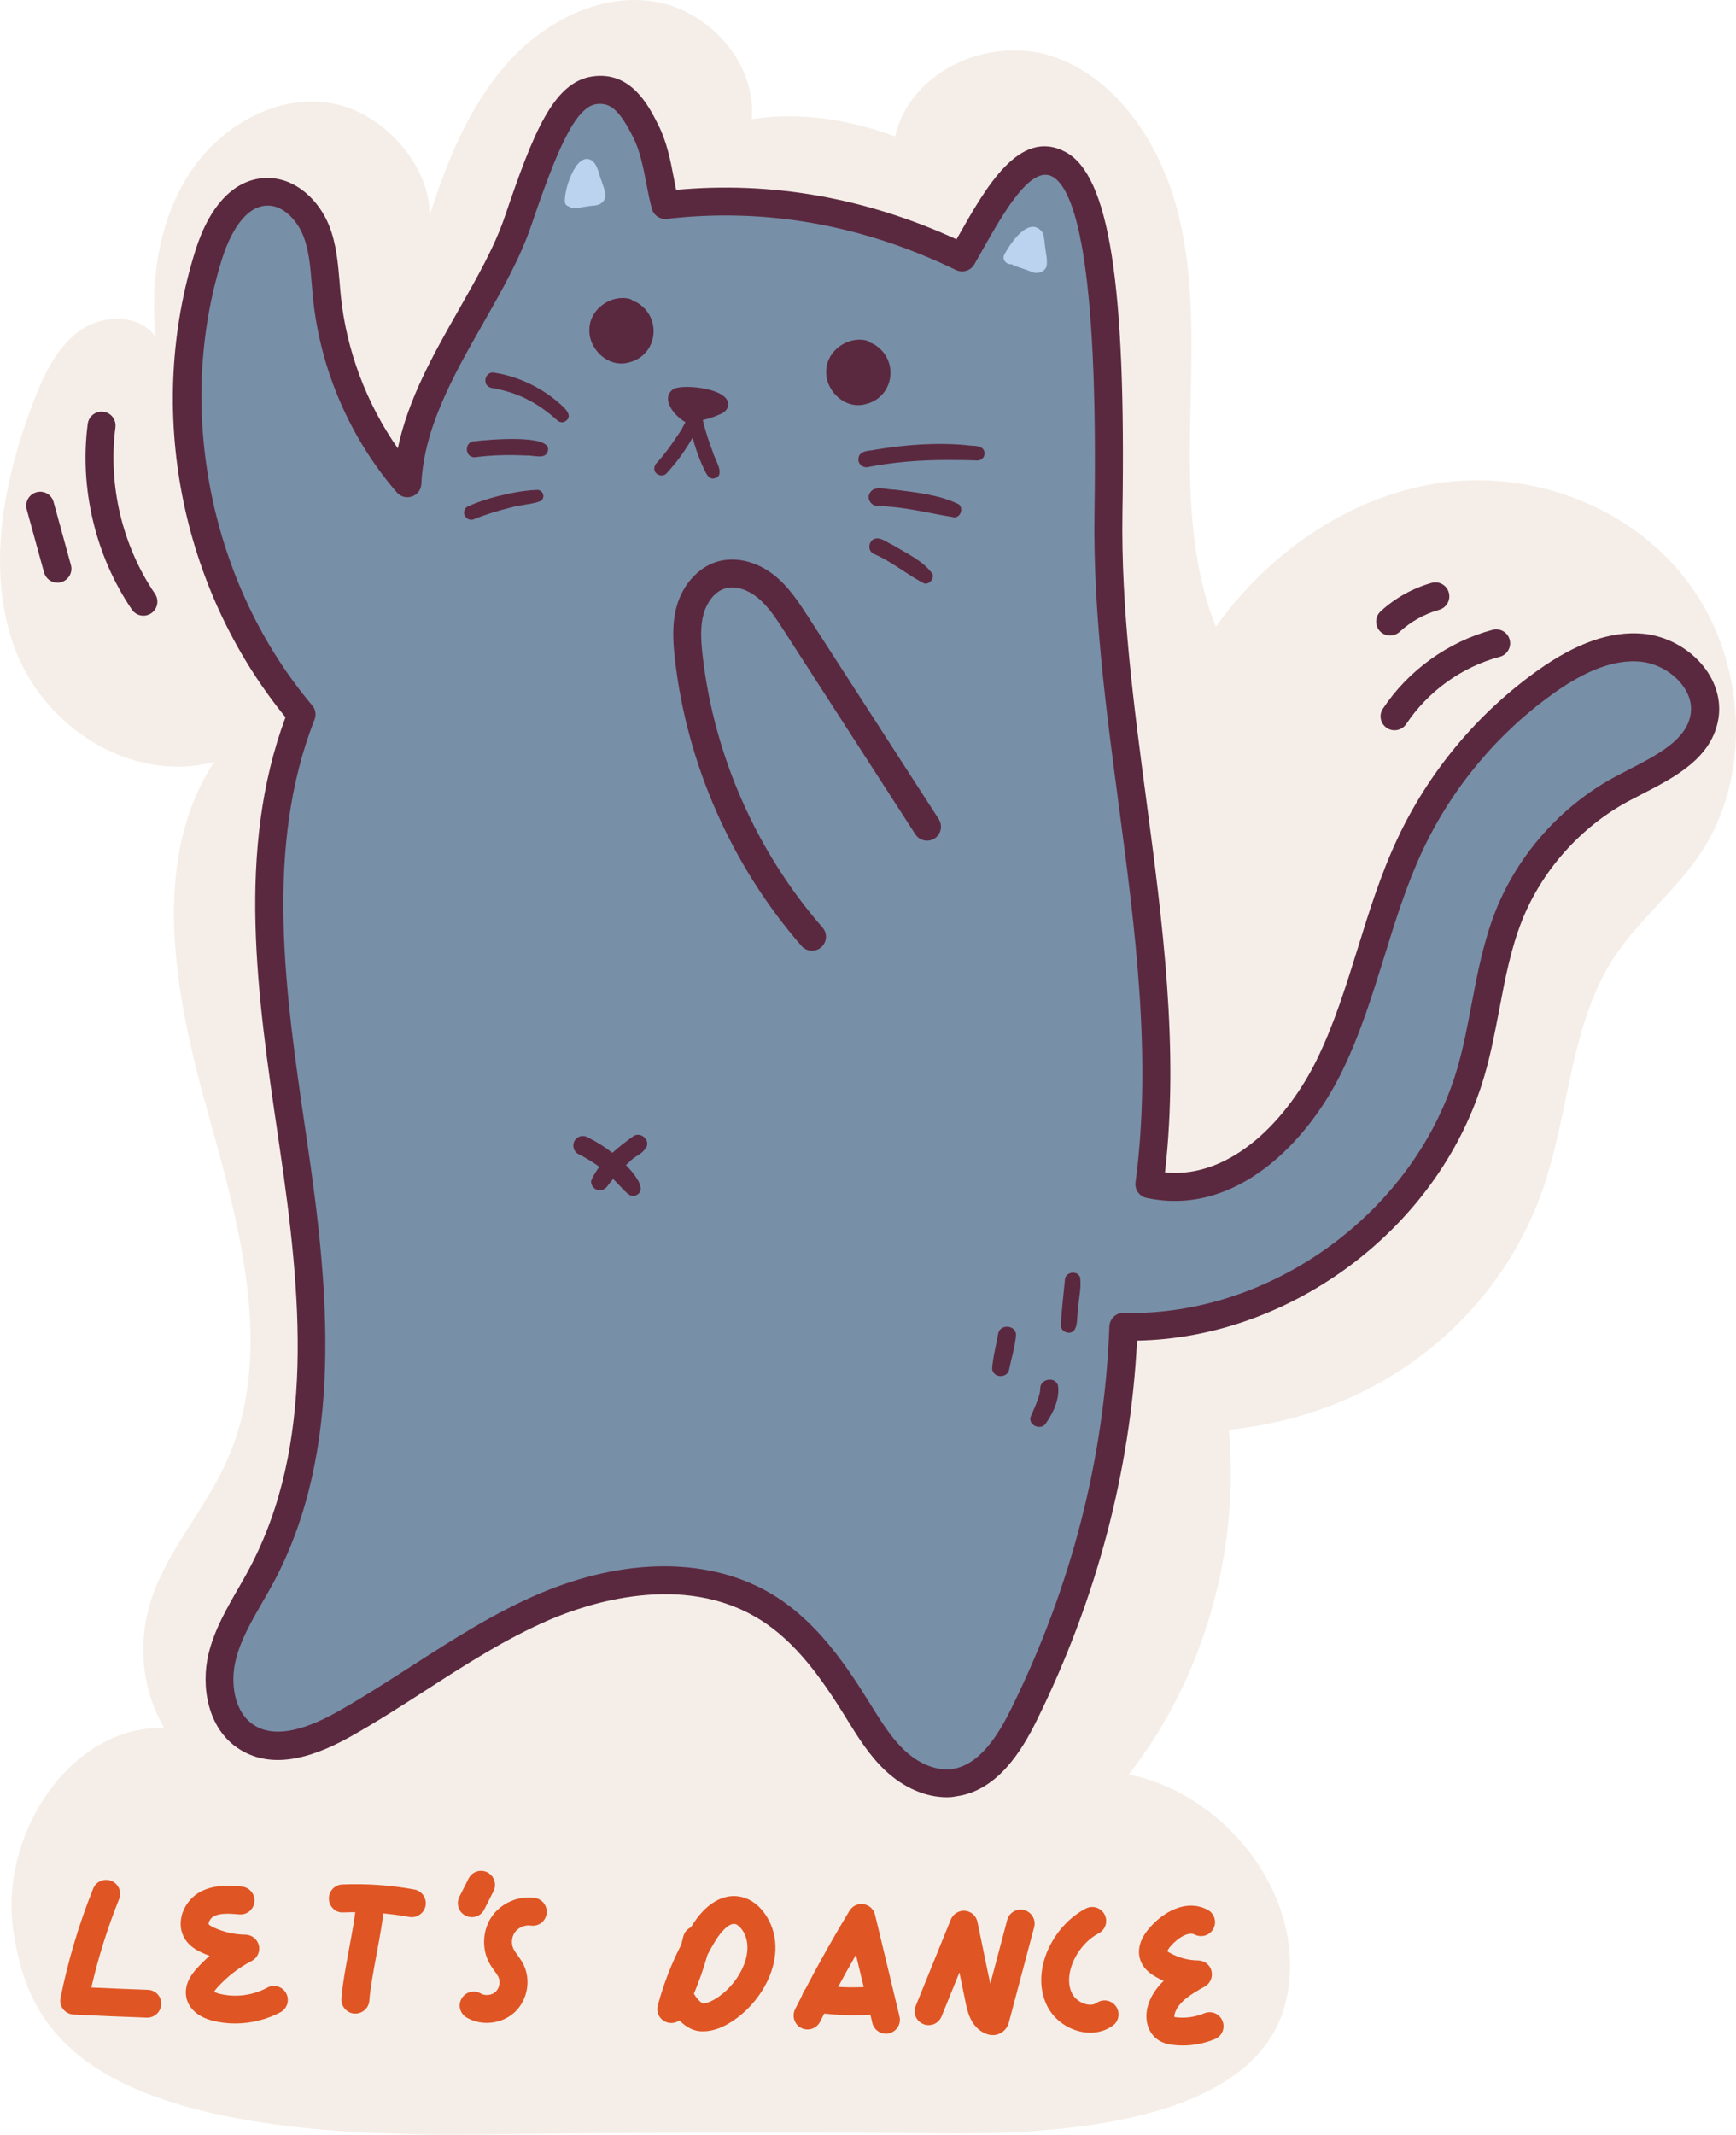 <?xml version="1.0" encoding="UTF-8"?>
<!DOCTYPE svg PUBLIC "-//W3C//DTD SVG 1.1//EN" "http://www.w3.org/Graphics/SVG/1.1/DTD/svg11.dtd">
<!-- Creator: CorelDRAW 2021 (64-Bit) -->
<svg xmlns="http://www.w3.org/2000/svg" xml:space="preserve" width="5.208in" height="6.403in" version="1.1" style="shape-rendering:geometricPrecision; text-rendering:geometricPrecision; image-rendering:optimizeQuality; fill-rule:evenodd; clip-rule:evenodd"
viewBox="0 0 5706.09 7015.43"
 xmlns:xlink="http://www.w3.org/1999/xlink"
 xmlns:xodm="http://www.corel.com/coreldraw/odm/2003">
 <defs>
  <style type="text/css">
   <![CDATA[
    .fil0 {fill:#F5EEE8;fill-rule:nonzero}
    .fil4 {fill:#E05524;fill-rule:nonzero}
    .fil3 {fill:#BCD3EF;fill-rule:nonzero}
    .fil2 {fill:#5B293F;fill-rule:nonzero}
    .fil1 {fill:#788FA8;fill-rule:nonzero}
   ]]>
  </style>
 </defs>
 <g id="Layer_x0020_1">
  <path class="fil0" d="M4039.25 4698.69c36.35,403.05 -84.48,818.84 -328.8,1132.87 321.09,63.76 592.24,408.06 517.26,740.59 -51.87,231.02 -310.5,449.55 -1137.79,439.06 -508.72,-6.5 -1017.55,-2.25 -1526.27,3.75 -1299.15,15.49 -1468.54,-345.05 -1519.03,-663.83 -50.49,-318.78 185.66,-681.32 494.54,-672.57 -97.13,-172.52 -79.19,-349.79 -16.98,-486.56 62.2,-136.76 161.01,-252.53 222.74,-389.79 160.55,-357.28 42.11,-775.53 -64.12,-1154.6 -106.23,-379.07 -189.73,-817.62 22.97,-1143.86 -276.35,72.95 -562.73,-118.85 -656.05,-375.04 -93.31,-256.32 -37.08,-546.08 59.34,-801.14 34.22,-90.3 76.33,-182.49 152.17,-238.46 75.83,-55.84 194.27,-59.61 251.93,16.48 -17.71,-187.52 11.96,-385.86 114.85,-540.55 102.87,-154.82 287.1,-257.07 464.87,-225.5 177.75,31.44 327.29,216.44 320.6,370.01 57.42,-179.6 129.92,-358.57 252.41,-497.79 122.5,-139.35 303.88,-233.8 483.08,-207.27 179.2,26.66 339.99,198.97 323.98,387.49 158.86,-26.29 325.31,2.51 471.53,56.22 50.91,-222.74 321.33,-334.8 528.21,-259.21 207,75.46 345.04,288.51 401.25,509.99 56.32,221.6 44.77,454.52 40.2,683.8 -4.45,229.28 -0.24,465.09 84.25,676.63 180.89,-252.54 455.04,-437.8 754.83,-474.77 299.79,-36.97 620.16,86.28 803.46,337.06 183.05,250.78 207,625.57 33.94,884.02 -83.28,124.76 -204.23,218.08 -285.59,344.1 -137.56,212.67 -144.54,486.72 -222.53,730.58 -138.52,432 -525.2,764.8 -1041.26,818.3z"/>
  <path class="fil1" d="M3162.49 846.58c87.31,-150.49 193.75,-372.6 317.73,-306.26 159.46,85.2 170.15,686.38 163.15,1147.09 -11.61,737.82 231.74,1473.12 134.66,2204.88 255.48,55.13 476.8,-156.3 590.49,-388.03 113.83,-231.74 156.03,-493.15 265.37,-727.13 99.71,-212.88 255.22,-399.51 446.59,-536.15 92.85,-66.08 201.66,-122.53 315.1,-112.24 113.56,10.29 224.22,111.45 207.2,224.22 -18.86,125.04 -161.83,180.57 -273.29,240.45 -166.71,89.95 -300.45,239.92 -370.49,416.13 -65.02,163.55 -75.44,343.19 -124.24,512.28 -141,488.01 -634.28,850.11 -1142.2,838.83 -16.75,449.95 -133.22,881.28 -327.23,1274.59 -49.46,100.16 -119.5,209.25 -230.42,223.66 -70.83,9.18 -141.66,-25.18 -193.49,-73.94 -51.97,-48.78 -88.89,-111.44 -126.75,-172.02 -78.34,-126.12 -167.24,-251.97 -293.59,-330.12 -216.31,-134.24 -500.01,-102 -733.93,-1.31 -233.64,100.69 -436.06,261.16 -657.88,385.7 -98.06,55.07 -222.89,102.53 -318.33,42.75 -83.37,-52.44 -104.88,-168.6 -81.54,-264.3 23.6,-95.71 81.54,-178.56 127.95,-265.36 226.54,-422.93 176.72,-935.02 107.24,-1409.87 -69.49,-474.55 -150.24,-975.09 25.43,-1421.69 -350.05,-415.34 -464.1,-1001.87 -304.41,-1511.12 30.15,-95.75 90.45,-204.56 190.88,-206.54 73.69,-1.59 135.82,59.75 162.83,128.46 27,68.72 27.53,143.9 35.14,217.1 23.07,224.61 116.67,441.58 264.57,612.52 14.95,-318.13 270.86,-588.64 363.69,-861.66 93.86,-275.53 155.45,-416.66 251.47,-430.24 85.2,-12.13 129.79,57.37 168.3,134.27 38.51,76.77 43.79,165.4 64.5,242.82 316.81,-36.8 643.25,11.47 975.49,172.25z"/>
  <path class="fil2" d="M1828.64 1316.92c-57.75,-47.48 -127.75,-79.66 -201.43,-91.8 -32.26,-8.57 -45.62,40.1 -13.64,49.33 89.68,14.91 154.19,49.59 217.84,106.71 6.06,6.06 16.61,8.7 24.4,4.75 36.27,-20.71 -9.37,-53.02 -27.17,-68.98z"/>
  <path class="fil2" d="M1560.35 1450.13c-34.36,0 -34.62,52.76 0,52.76 56.37,-7.65 113.26,-8.7 169.9,-5.8 23.33,-2.11 65.03,15.96 71.08,-17.54 9.89,-54.34 -204.28,-33.9 -240.98,-29.41z"/>
  <path class="fil2" d="M3229.48 1473.74c-14.38,-11.48 -35.34,-7.39 -52.36,-10.82 -98.92,-9.36 -198.77,-1.45 -296.89,14.25 -20.44,5.27 -55,1.32 -58.43,28.75 -3.69,17.93 15.43,34.16 32.57,28.62 84.15,-15.7 165.4,-23.08 264.85,-22.82 31.12,0 62.65,0.26 93.78,1.58 6.06,0 12.13,-2.64 16.48,-6.86 8.97,-8.57 8.97,-24.01 0,-32.71z"/>
  <path class="fil2" d="M3152.2 1657.6c-64.76,-32.05 -140.87,-39.17 -212.09,-48.54 -26.51,0.79 -68.19,-17.28 -82.31,13.59 -8.97,17.81 6.73,40.62 26.38,40.09 90.48,2.64 155.51,21.5 253.37,37.59 20.44,-1.32 29.02,-28.88 14.64,-42.73z"/>
  <path class="fil2" d="M3065.41 1886.7c-30.73,-43.79 -85.46,-67.93 -130.58,-95.49 -18.59,-7.52 -36.66,-25.32 -57.63,-21.24 -22.55,5.54 -27.04,38.65 -6.59,49.59 60.01,25.19 110.66,69.25 167.77,98.13 16.75,3.17 32.05,-15.04 27.04,-31z"/>
  <path class="fil2" d="M2082.4 3733.48c-23.34,16.75 -47.48,34.82 -69.5,55 -25.19,-19.65 -52.63,-36.67 -80.99,-50.91 -10.55,-6.2 -25.72,-5.94 -35.21,2.37 -17.81,12.13 -15.43,41.68 3.16,51.97 28.89,14.64 50.39,28.1 70.04,42.74 -10.42,13.85 -19.65,28.89 -26.51,44.58 -2.9,13.85 7.38,27.83 20.7,31.39 24.14,6.07 35.48,-17.81 36.53,-18.33 3.17,-4.09 8.31,-10.42 14.64,-18.07 10.29,10.29 20.97,21.5 33.11,34.69 10.95,10.15 22.42,25.32 39.57,20.44 38.51,-14.78 5.41,-58.56 -11.08,-79.01 -6.06,-7.52 -12.79,-14.38 -19.65,-21.5 3.96,-3.7 7.65,-7 11.61,-10.43 18.34,-21.23 42.21,-22.81 57.37,-51.7 7.65,-24.4 -21.76,-47.22 -43.79,-33.24z"/>
  <path class="fil2" d="M3550.25 4198.07c-9.23,-25.97 -51.17,-17.57 -50.12,9.96 -5.01,48.77 -10.42,97.53 -13.32,146.31 -0.79,22.03 28.49,34.08 43.53,18.1 13.59,-19.14 8.31,-46.15 13.32,-68.44 1.06,-34.87 11.61,-71.58 6.59,-105.92z"/>
  <path class="fil2" d="M3477.32 4552.03c-10.68,-30.4 -59.22,-20.18 -58.16,11.81 0.26,20.72 -16.49,57.69 -32.31,93.87 -5.67,29.38 38.12,44.06 51.97,18.1 24.4,-34.87 45.63,-81.55 38.51,-123.77z"/>
  <path class="fil2" d="M3281.19 4381.35c-6.59,38.54 -17.54,77.61 -20.18,116.42 0.26,3.93 1.32,7.33 3.43,10.74 11.47,21.51 46.69,17.05 52.36,-6.81 7.39,-38.55 20.32,-77.35 22.82,-116.16 -2.24,-31.73 -51.04,-34.87 -58.43,-4.19z"/>
  <path class="fil2" d="M2092.29 993.38c-3.3,-1.58 -7.25,-3.17 -11.47,-4.49 -3.17,-3.17 -6.86,-5.54 -11.47,-6.85 -60.67,-14.91 -128.34,32.57 -131.9,95.49 -5.8,67.14 59.22,131.37 126.88,114.36 98,-22.03 114.09,-149.44 27.96,-198.5zm-57.64 140.87c-12.53,-2.38 -35.08,-22.56 -38.25,-40.76 -7.12,-30.07 20.98,-48.14 27.57,-52.1 26.38,-11.61 22.02,-1.85 39.83,-5.01 23.61,13.06 26.25,18.86 32.97,41.15 0.27,1.85 0.53,2.9 0.53,3.43 0.26,3.17 0,6.86 0,9.5 -7.78,32.71 -27.43,45.5 -62.65,43.79z"/>
  <path class="fil2" d="M2870.87 1130.29c-3.43,-1.58 -7.38,-3.17 -11.61,-4.49 -3.03,-3.17 -6.72,-5.54 -11.48,-6.86 -60.54,-14.9 -128.2,32.58 -131.89,95.49 -5.81,67.14 59.22,131.37 126.88,114.35 98.13,-21.76 114.35,-149.3 28.09,-198.5zm-57.64 141c-12.66,-2.38 -35.22,-22.55 -38.38,-40.62 -6.99,-30.21 20.97,-48.27 27.57,-52.23 26.51,-11.48 22.03,-1.72 39.83,-4.88 23.61,13.06 26.25,18.86 33.1,41.15 0.27,1.85 0.53,2.9 0.53,3.43 0.26,3.17 0,6.73 0,9.37 -7.91,32.57 -27.57,45.63 -62.65,43.79z"/>
  <path class="fil2" d="M1784.27 1622.39c-2.63,-7.52 -10.75,-12.53 -18.61,-12.53 -30.69,1.06 -61.1,5.94 -91.26,12 -47.72,10.29 -95.97,23.08 -139.75,44.05 -4.99,3.43 -8.65,9.5 -8.92,15.43 -3.14,16.09 14.16,30.73 29.37,25.99 40.37,-16.49 82.33,-29.28 124.55,-39.57 31.98,-9.63 67.64,-9.37 98.32,-21.5 7.35,-5.01 10.23,-15.96 6.3,-23.87z"/>
  <path class="fil2" d="M2393.67 1329.05c0,-52.76 -140.87,-66.87 -177.8,-51.97 -48.01,29.68 -0.26,89.95 36.93,110.13 -7.25,14.38 -15.17,30.21 -25.72,44.06 -24.79,37.19 -40.89,59.48 -69.64,91.54 -4.49,4.48 -6.86,10.42 -6.86,16.49 -0.79,20.18 26.25,31.52 40.1,16.49 33.1,-35.61 61.86,-75.18 85.73,-117.39 10.82,39.31 24.66,77.82 43,113.96 5.28,10.02 12.13,20.71 24.66,20.44 45.63,-6.99 5.01,-61.33 -0.79,-86.79 -11.74,-30.34 -21.76,-61.59 -30.46,-93.25 -0.53,-3.69 -1.58,-7.91 -2.77,-12.14 20.44,-5.01 40.89,-12 53.94,-18.07 14.91,-5.28 29.42,-16.49 29.68,-33.5z"/>
  <path class="fil3" d="M1977.28 594.79c-10.02,-22.82 -11.34,-53.15 -33.63,-68.19 -51.57,-29.81 -92.72,105.39 -86.52,140.6 2.38,6.86 8.18,10.68 14.51,11.74 1.58,1.06 2.51,2.64 4.62,3.43 16.88,5.54 35.48,-2.64 52.76,-3.69 20.7,-5.14 40.89,1.58 56.32,-20.18 10.81,-20.7 -2.24,-43.26 -8.05,-63.7z"/>
  <path class="fil3" d="M3433.79 798.57c-1.58,-12.66 -2.11,-26.25 -9.1,-37.19 -43,-52.49 -103.41,37.99 -122.79,74.13 -10.68,17.81 7.12,34.69 23.08,32.84 0.26,0.26 0.53,0.53 0.79,0.53 19.92,10.42 43.26,14.9 63.97,24.13 19.12,8.84 45.11,2.25 50.65,-20.04 3.17,-24.53 -5.01,-49.73 -6.59,-74.39z"/>
  <path class="fil2" d="M3111.84 5906.34c-69.25,0 -141.65,-31.21 -201.93,-87.84 -52.36,-49.29 -89.42,-109.08 -125.3,-167.02l-8.7 -14.16c-74.92,-120.35 -160.38,-242.01 -278.96,-315.44 -254.03,-157.58 -568.2,-51.39 -691.39,1.58 -141.91,61.09 -275.9,147.35 -405.16,230.74 -80.24,51.66 -163.36,105.14 -248.31,152.87 -153.13,86.01 -272.69,99.64 -364.99,41.42 -106.45,-66.86 -127.17,-209.76 -101.47,-314.12 19.14,-78.13 58.47,-146.57 96.74,-212.92 12.07,-20.97 24.12,-41.94 35.4,-63.19 220.78,-412.18 171.49,-908.54 102.25,-1381.51l-6.03 -41.42c-67.91,-462.29 -138.18,-940.27 24.39,-1378.16 -346.65,-425.36 -460.43,-1010.31 -296.3,-1533.4 47.73,-151.81 130.59,-236.75 233.64,-238.86 98.84,-1.85 174.89,77.55 206.35,157.22 23.86,60.67 28.84,123.32 34.09,184.12 1.31,15.17 2.36,30.2 3.93,45.1 18.35,179.38 84.16,354.27 187.48,502.12 33.83,-162.89 118.52,-311.8 200.85,-456.49 60.05,-105.65 116.95,-205.36 150.77,-304.94 93.34,-274.6 159.42,-442.64 288.68,-460.97 126.62,-18.07 184.65,97.2 215.78,159.19 28.62,56.85 40.1,116.86 51.18,174.89 2.64,13.32 5.01,26.12 7.65,38.78 313.25,-28.89 622.68,25.72 921.55,162.49 2.38,-4.09 5.02,-8.57 7.39,-13.06 89.43,-157.88 200.35,-354.53 350.84,-273.94 143.1,76.5 199.29,431.82 187.16,1188.23 -4.88,313.12 37.59,632.44 78.48,941.33 53.15,400.96 108.02,814.98 61.33,1224.25 222.63,20.97 405.97,-181.23 498.43,-369.7 57.24,-116.46 96.81,-244.13 135.32,-367.85 36.93,-119.1 75.31,-242.29 129.78,-358.49 103.27,-220.79 263,-412.43 461.5,-553.96 127.15,-90.75 240.45,-130.05 346.09,-120.69 77.42,7.12 152.34,48.01 200.61,109.34 39.31,50.38 56.32,109.6 47.75,167.24 -19.91,131.36 -142.98,194.67 -251.26,250.47 -15.43,7.91 -30.6,15.7 -45.37,23.61 -156.42,84.41 -283.97,227.38 -349.52,392.52 -36.4,92.06 -55,188.74 -74.39,291.36 -13.72,71.22 -27.57,145.21 -48.54,216.83 -142.84,494.47 -629,862.36 -1142.2,871.81 -22.03,429.75 -132.95,849.81 -330.13,1248.88 -48.41,98.33 -128.73,231.01 -265.5,248.84 -10.55,2.35 -20.31,2.88 -29.94,2.88zm-928.27 -759.08c134.27,0 258.11,32.25 361.65,96.48 134.27,83.38 227.52,215.01 308.37,345.06l8.84 14.17c34.42,55.33 66.61,107.5 110.13,148.67 48.8,45.89 105.91,68.44 156.3,61.87 93.12,-12.06 156.03,-119.03 195.07,-198.49 197.97,-401.44 306.52,-823.85 322.48,-1255.97 1.06,-25.18 21.76,-45.36 46.95,-44.31 489.33,11.54 960.99,-335.41 1097.1,-805.48 19.65,-67.66 33.37,-139.28 46.43,-208.79 19.38,-102.22 39.57,-207.61 79.4,-307.84 73.46,-184.78 216.04,-345.03 391.46,-439.34 15.3,-8.18 31,-16.36 46.95,-24.67 93.38,-48.01 189.66,-97.6 202.46,-182.54 6.33,-41.41 -12.27,-75.44 -29.15,-97.07 -32.44,-41.41 -84.94,-69.9 -136.51,-74.65 -82.96,-7.65 -175.95,26.51 -284.49,103.8 -185.71,132.42 -334.88,311.53 -431.69,518.08 -51.57,110.39 -89.16,230.55 -125.04,346.75 -39.57,126.88 -80.19,258.25 -140.6,380.91 -112.63,229.76 -348.46,475.87 -641.27,412.7 -23.35,-4.88 -39.04,-27.17 -36.01,-50.78 54.61,-411.77 -1.45,-835.15 -55.79,-1244.69 -41.42,-312.06 -84.15,-634.81 -79.14,-955.05 13.32,-845.58 -68.19,-1068.21 -138.75,-1105.93 -71.36,-37.99 -161.57,121.61 -227.65,238.33 -9.63,17.28 -19.39,34.29 -28.76,50.65 -12.13,20.71 -38.12,28.49 -59.88,18.33 -307.45,-148.91 -627.42,-205.62 -950.43,-168.17 -22.55,2.64 -43.79,-11.74 -49.59,-33.5 -7.25,-27.3 -12.79,-55.79 -18.07,-83.35 -10.02,-51.7 -20.18,-105.12 -43,-150.76 -44.32,-88.37 -75.05,-115.93 -120.81,-109.6 -69.51,9.89 -129.12,148.12 -214.54,399.51 -36.72,107.89 -95.72,211.42 -157.85,320.76 -95.72,168.04 -194.55,341.87 -203.21,528.1 -0.79,18.86 -13.11,35.09 -30.94,41.15 -17.83,6.2 -37.5,0.79 -49.81,-13.45 -153.66,-177.66 -251.46,-403.99 -275.33,-637.84 -1.57,-15.83 -2.87,-31.52 -4.19,-46.95 -4.71,-56.72 -8.91,-110.13 -27.79,-158.14 -19.14,-48.8 -65.03,-101.43 -119.04,-99.45 -84.7,1.85 -131.63,122.79 -147.89,174.63 -155.22,494.6 -38.8,1070.59 296.3,1467.85 11.01,12.93 13.89,30.73 7.6,46.43 -165.98,422.19 -96.23,897.28 -28.84,1356.67l6.04 41.41c68.43,466.76 121.66,1001.15 -112.23,1438.24 -11.81,22.02 -24.38,43.79 -36.97,65.55 -36.44,63.46 -71.05,123.5 -87.05,189.05 -18.09,73.43 -6.56,171.75 61.36,214.49 60.56,38.03 151.81,23.33 271.37,-43.79 82.61,-46.4 164.41,-99.12 243.6,-149.98 132.68,-85.48 269.82,-173.85 418.75,-237.82 141.62,-60.58 282.61,-91.25 413.71,-91.25z"/>
  <path class="fil4" d="M773.2 6649.7c-24.91,0 -49.56,-2.89 -73.69,-8.92 -48.25,-12.05 -80.23,-40.37 -87.31,-77.61 -8.65,-45.62 23.33,-81.55 33.83,-93.34 13.36,-14.95 27.79,-29.11 43,-42.22 -8.92,-3.41 -17.83,-7.08 -26.48,-11.01 -15.74,-7.35 -35.65,-18.62 -50.34,-38.02 -16.78,-22.56 -22.29,-50.86 -15.73,-79.97 7.61,-34.1 31.47,-65.29 62.41,-81.81 46.15,-24.65 97.8,-20.19 135.56,-17.04 25.17,2.1 44.06,24.39 41.96,49.55 -2.1,25.18 -24.12,44.06 -49.57,41.96 -35.39,-3.14 -64.23,-4.46 -84.69,6.55 -7.35,3.93 -14.15,12.84 -15.98,20.97 -0.53,2.89 -0.53,4.74 0,5.25 1.31,1.57 4.97,4.72 15.72,9.97 32.51,15.2 68.71,23.6 104.62,23.86 20.98,0.25 39.33,14.68 44.32,35.14 4.99,20.44 -4.99,41.69 -23.6,51.38 -42.74,22.03 -80.49,51.4 -112.75,87.05 -6.03,6.56 -8.9,11.02 -10.49,13.91 3.15,1.83 8.92,4.72 17.84,6.81 52.18,12.85 109.34,5.5 156.53,-20.19 22.29,-12.07 50.09,-3.93 62.15,18.37 12.07,22.29 3.93,50.08 -18.36,62.4 -45.36,24.12 -97.27,36.97 -148.92,36.97z"/>
  <path class="fil4" d="M1353.46 6300.44c-2.63,0 -5.52,-0.26 -8.13,-0.79 -71.32,-12.84 -144.21,-17.83 -216.58,-14.95 -25.44,2.1 -46.68,-18.61 -47.72,-44.05 -1.06,-25.16 18.61,-46.66 44.04,-47.72 79.19,-3.14 158.64,2.1 236.77,16.52 24.92,4.45 41.43,28.31 36.99,53.22 -4.21,22.29 -23.61,37.76 -45.37,37.76z"/>
  <path class="fil4" d="M1168.08 6617.18c-1.06,0 -2.36,0 -3.42,0 -25.16,-1.84 -44.3,-23.86 -42.47,-49.3 3.4,-45.36 14.41,-105.14 25.17,-163.08 10.23,-55.32 20.98,-112.74 23.86,-152.87 1.85,-25.17 23.61,-43.79 49.3,-42.47 25.17,1.83 44.32,23.86 42.47,49.29 -3.4,45.36 -14.42,105.15 -25.16,163.09 -10.23,55.33 -20.98,112.75 -23.86,152.87 -1.83,24.11 -22.03,42.47 -45.89,42.47z"/>
  <path class="fil4" d="M1550.91 6300.44c-6.81,0 -13.9,-1.59 -20.72,-4.99 -22.54,-11.28 -31.72,-39.07 -20.46,-61.62l30.43 -60.31c11.27,-22.55 38.8,-31.73 61.62,-20.45 22.54,11.27 31.72,39.07 20.44,61.62l-30.41 60.32c-7.86,16.25 -24.12,25.43 -40.9,25.43z"/>
  <path class="fil4" d="M2310.84 6675.65c-3.17,0 -6.59,0 -9.76,-0.25 -28.09,-2.11 -51.97,-19.68 -67.93,-35.66 -12.26,8.65 -28.36,11.01 -43.26,5.5 -21.76,-8.39 -33.77,-31.99 -27.83,-54.54 18.6,-69.22 44.32,-136.34 77.16,-200.06 2.37,-8.67 4.48,-17.31 6.59,-25.96 3.3,-14.16 12.79,-25.18 25.06,-30.94 0.26,-0.26 0.53,-0.79 0.79,-1.06 45.9,-76.83 106.44,-112.74 166.31,-98.59 30.34,7.35 57.37,27.27 78.08,57.95 77.16,114.58 7.92,268.23 -100.63,344.8 -37.06,25.96 -71.35,38.8 -104.59,38.8zm-0.79 -91.77c13.06,-0.26 30.86,-7.07 52.63,-22.29 72.14,-50.86 121.47,-153.13 77.42,-218.68 -7.39,-10.75 -16.09,-18.08 -23.35,-19.93 -19.39,-4.71 -47.22,24.92 -66.08,56.39 -8.7,14.68 -17.15,29.36 -25.19,44.57 -12.13,43.52 -27.04,86.27 -44.58,127.7 5.8,11.79 20.18,28.32 29.15,32.25z"/>
  <path class="fil4" d="M2912.02 6683.53c-20.7,0 -39.57,-14.16 -44.58,-35.14l-53.95 -224.19c-41.55,72.37 -81.12,146.06 -118.05,220 -11.34,22.54 -38.78,31.72 -61.59,20.44 -22.55,-11.27 -31.79,-39.07 -20.44,-61.62 55,-109.85 115.28,-218.68 178.85,-323.82 9.63,-15.99 27.96,-24.38 46.29,-21.5 18.47,2.89 33.37,16.53 37.59,34.62l80.46 334.3c6.06,24.65 -9.23,49.3 -33.76,55.33 -3.43,1.32 -7.12,1.58 -10.82,1.58z"/>
  <path class="fil4" d="M2802.41 6622.43c-42.73,0 -85.2,-3.15 -127.41,-9.7 -25.19,-3.93 -42.21,-27.27 -38.51,-52.18 3.56,-24.91 26.91,-42.22 52.1,-38.29 54.34,8.4 109.87,10.76 164.74,6.82 25.19,-1.83 47.22,17.3 48.93,42.75 1.84,25.16 -17.28,47.19 -42.74,49.02 -18.6,1.05 -37.98,1.58 -57.11,1.58z"/>
  <path class="fil4" d="M3263.38 6687.99c-8.97,0 -18.07,-2.11 -27.04,-6.31 -45.9,-21.5 -56.32,-72.35 -61.6,-96.74l-21.23 -102.78 -58.69 144.46c-9.5,23.61 -36.27,34.89 -59.88,25.18 -23.61,-9.45 -34.82,-36.18 -25.06,-59.78l115.54 -284.23c7.65,-18.62 26.78,-30.17 46.69,-28.33 20.18,1.83 36.67,16.52 40.62,36.45l42.21 203.74 55.66 -210.03c6.46,-24.39 31.39,-39.07 56.05,-32.53 24.4,6.57 39.04,31.73 32.58,56.12l-82.44 310.46c-1.45,6.03 -6.19,24.12 -24.53,35.93 -8.44,5.5 -18.47,8.39 -28.89,8.39z"/>
  <path class="fil4" d="M3583.75 6680.11c-12.26,0 -24.93,-1.57 -37.46,-4.97 -45.11,-11.54 -84.15,-42.48 -104.33,-82.86 -31,-61.62 -24.66,-140.81 16.49,-211.88 27.57,-47.72 65.82,-84.95 110.4,-108.28 22.55,-11.81 50.12,-2.89 61.86,19.66 11.87,22.55 2.9,50.08 -19.65,61.88 -29.15,15.21 -54.47,40.37 -73.46,72.89 -19.92,34.1 -33.77,84.95 -13.85,124.55 8.18,16.27 25.98,30.15 45.37,35.14 8.18,2.1 23.35,4.2 35.61,-4.2 20.98,-14.41 49.59,-8.92 63.71,12.07 14.51,20.97 8.97,49.56 -12,63.72 -20.97,14.68 -46.16,22.28 -72.67,22.28z"/>
  <path class="fil4" d="M3887.38 6722.06c-10.16,0 -20.71,-0.53 -30.87,-1.83 -15.7,-1.83 -36.53,-5.78 -54.6,-19.93 -29.81,-23.07 -41.15,-65.82 -28.76,-108.81 9.63,-33.31 29.28,-60.32 51.84,-81.81 -9.1,-3.93 -18.07,-8.39 -26.51,-13.38 -16.23,-9.44 -39.04,-24.9 -49.46,-52.7 -8.7,-23.33 -11.08,-60.83 28.49,-106.98 43.52,-51.12 119.62,-97.8 191.25,-60.83 22.55,11.54 31.39,39.33 19.91,61.89 -11.61,22.54 -39.04,31.46 -61.86,19.93 -20.97,-10.77 -56.72,11.79 -79.53,38.8 -6.47,7.6 -9.36,12.84 -10.68,16 1.32,1.04 3.96,2.63 7.52,4.72 28.62,16.25 61.2,25.16 93.91,25.43 20.97,0.27 39.04,14.42 44.05,34.61 5.01,20.19 -4.22,41.43 -22.55,51.39 -41.67,22.82 -87.31,50.36 -98.26,88.9 -1.32,4.46 -1.58,8.39 -1.32,11.01 1.32,0.27 3.56,0.51 6.73,1.04 31,3.42 62.39,-1.04 91.27,-13.11 23.35,-9.96 50.39,1.06 60.01,24.39 10.02,23.33 -1.06,50.34 -24.27,60.05 -33.63,13.89 -69.77,21.24 -106.3,21.24z"/>
  <path class="fil4" d="M1600.19 6647.86c-23.07,0 -46.15,-5.76 -66.34,-17.57 -22.02,-12.84 -29.36,-40.9 -16.51,-62.68 12.84,-21.76 40.9,-29.36 62.68,-16.52 14.68,8.66 36.71,6.04 49.02,-5.5 12.33,-11.54 16.52,-33.3 9.18,-48.51 -2.62,-5.52 -7.35,-12.07 -12.32,-19.14 -5.78,-8.13 -12.33,-17.05 -18.09,-27.8 -25.43,-47.45 -21.5,-108.81 9.44,-152.87 30.93,-44.04 87.83,-68.16 140.8,-60.04 25.18,3.67 42.23,27.26 38.53,52.18 -3.67,25.17 -27,42.49 -52.18,38.54 -19.14,-2.89 -41.16,6.56 -52.18,22.29 -11.27,15.98 -12.84,39.33 -3.4,56.64 2.87,5.25 7.08,11.01 11.54,17.3 6.81,9.44 14.41,19.93 20.71,32.78 24.91,51.38 12.32,116.95 -29.37,155.75 -25.17,23.35 -58.47,35.14 -91.51,35.14z"/>
  <path class="fil4" d="M483.99 6630.55c-0.53,0 -1.06,0 -1.57,0 -78.93,-2.62 -159.95,-6.29 -240.97,-10.22 -13.38,-0.79 -25.69,-7.08 -33.83,-17.56 -8.12,-10.49 -11.53,-24.12 -8.65,-37.25 24.65,-122.45 60.84,-243.32 107.24,-358.95 9.45,-23.61 36.19,-34.87 59.79,-25.44 23.59,9.44 34.87,36.19 25.43,59.79 -37.76,94.13 -68.43,191.66 -91.25,290.52 62.67,2.89 124.81,5.51 185.64,7.61 25.43,0.78 45.1,22.02 44.32,47.45 -1.32,24.39 -21.5,44.05 -46.15,44.05z"/>
  <path class="fil2" d="M2110.5 1021.47c-29.41,-31.26 -82.44,-36.27 -116.73,-10.55 -34.29,25.72 -44.06,78.74 -20.71,114.62 23.34,35.88 76.76,47.75 113.03,24.93 35.87,-23.08 63.18,-87.84 24.4,-128.99z"/>
  <path class="fil2" d="M2889.72 1173.02c-41.15,-20.18 -96.54,-14.51 -126.35,20.44 -29.94,34.82 -22.29,97.73 18.86,117.92 32.05,16.09 73.73,2.11 95.49,-26.12 21.76,-28.62 25.32,-67.93 12,-112.24z"/>
  <path class="fil2" d="M2668.94 3124.27c-12.8,0 -25.46,-5.15 -34.56,-15.7 -228.97,-262.47 -376.82,-597.49 -416.13,-943.71 -6.33,-56.06 -10.02,-116.07 6.46,-174.1 20.31,-70.16 70.3,-125.56 130.58,-144.43 60.67,-18.59 131.63,-2.11 189.93,44.32 47.48,37.99 80.19,88.63 109.34,133.48l431.03 667.78c13.59,21.23 7.65,49.86 -13.59,63.44 -21.23,13.72 -49.59,7.65 -63.44,-13.58l-430.9 -667.78c-26.11,-40.76 -53.42,-82.96 -89.43,-111.45 -26.64,-21.23 -68.32,-40.23 -105.64,-28.36 -37.19,11.47 -60.28,49.86 -69.51,82.04 -11.47,40.36 -9.63,84.41 -3.56,138.49 37.19,327.76 177.13,644.96 394.1,893.58 16.75,19.12 14.64,48.01 -4.49,64.76 -8.7,7.65 -19.39,11.21 -30.2,11.21z"/>
  <path class="fil2" d="M4583.64 2399.9c-8.7,0 -17.67,-2.38 -25.19,-7.65 -21.23,-13.85 -27.04,-42.47 -12.93,-63.44 83.36,-125.83 214.72,-220.27 360.6,-259.04 24.4,-6.59 49.59,8.04 56.06,32.44 6.59,24.4 -8.04,49.59 -32.44,56.19 -124.38,32.97 -236.49,113.69 -307.57,221.05 -8.97,13.32 -23.62,20.44 -38.52,20.44z"/>
  <path class="fil2" d="M4569.14 2088.63c-12.27,0 -24.67,-5.01 -33.77,-14.64 -17.01,-18.73 -15.95,-47.74 2.64,-64.89 47.35,-43.79 105.39,-75.97 167.51,-93.52 24.4,-6.86 49.86,7.25 56.58,31.66 6.86,24.4 -7.25,49.86 -31.66,56.72 -48.27,13.59 -93.38,38.78 -130.31,72.81 -8.7,7.65 -19.92,11.87 -31,11.87z"/>
  <path class="fil2" d="M471.39 2023.34c-14.68,0 -29.1,-7.12 -38.01,-20.18 -119.83,-176.47 -172.79,-398.84 -145.01,-610.4 3.42,-25.19 26.22,-42.73 51.41,-39.7 25.16,3.17 42.73,26.25 39.59,51.44 -24.65,189.53 22.55,388.82 130.05,546.96 14.16,20.97 8.65,49.59 -12.06,63.71 -8.14,5.54 -17.04,8.18 -25.97,8.18z"/>
  <path class="fil2" d="M189 1915.06c-20.19,0 -38.55,-13.45 -44.31,-33.9l-56.9 -207.07c-6.82,-24.4 7.61,-49.59 32,-56.45 24.64,-6.72 49.8,7.65 56.37,32.05l56.89 207.07c6.83,24.4 -7.6,49.59 -31.98,56.45 -3.93,1.32 -7.86,1.85 -12.06,1.85z"/>
 </g>
</svg>
